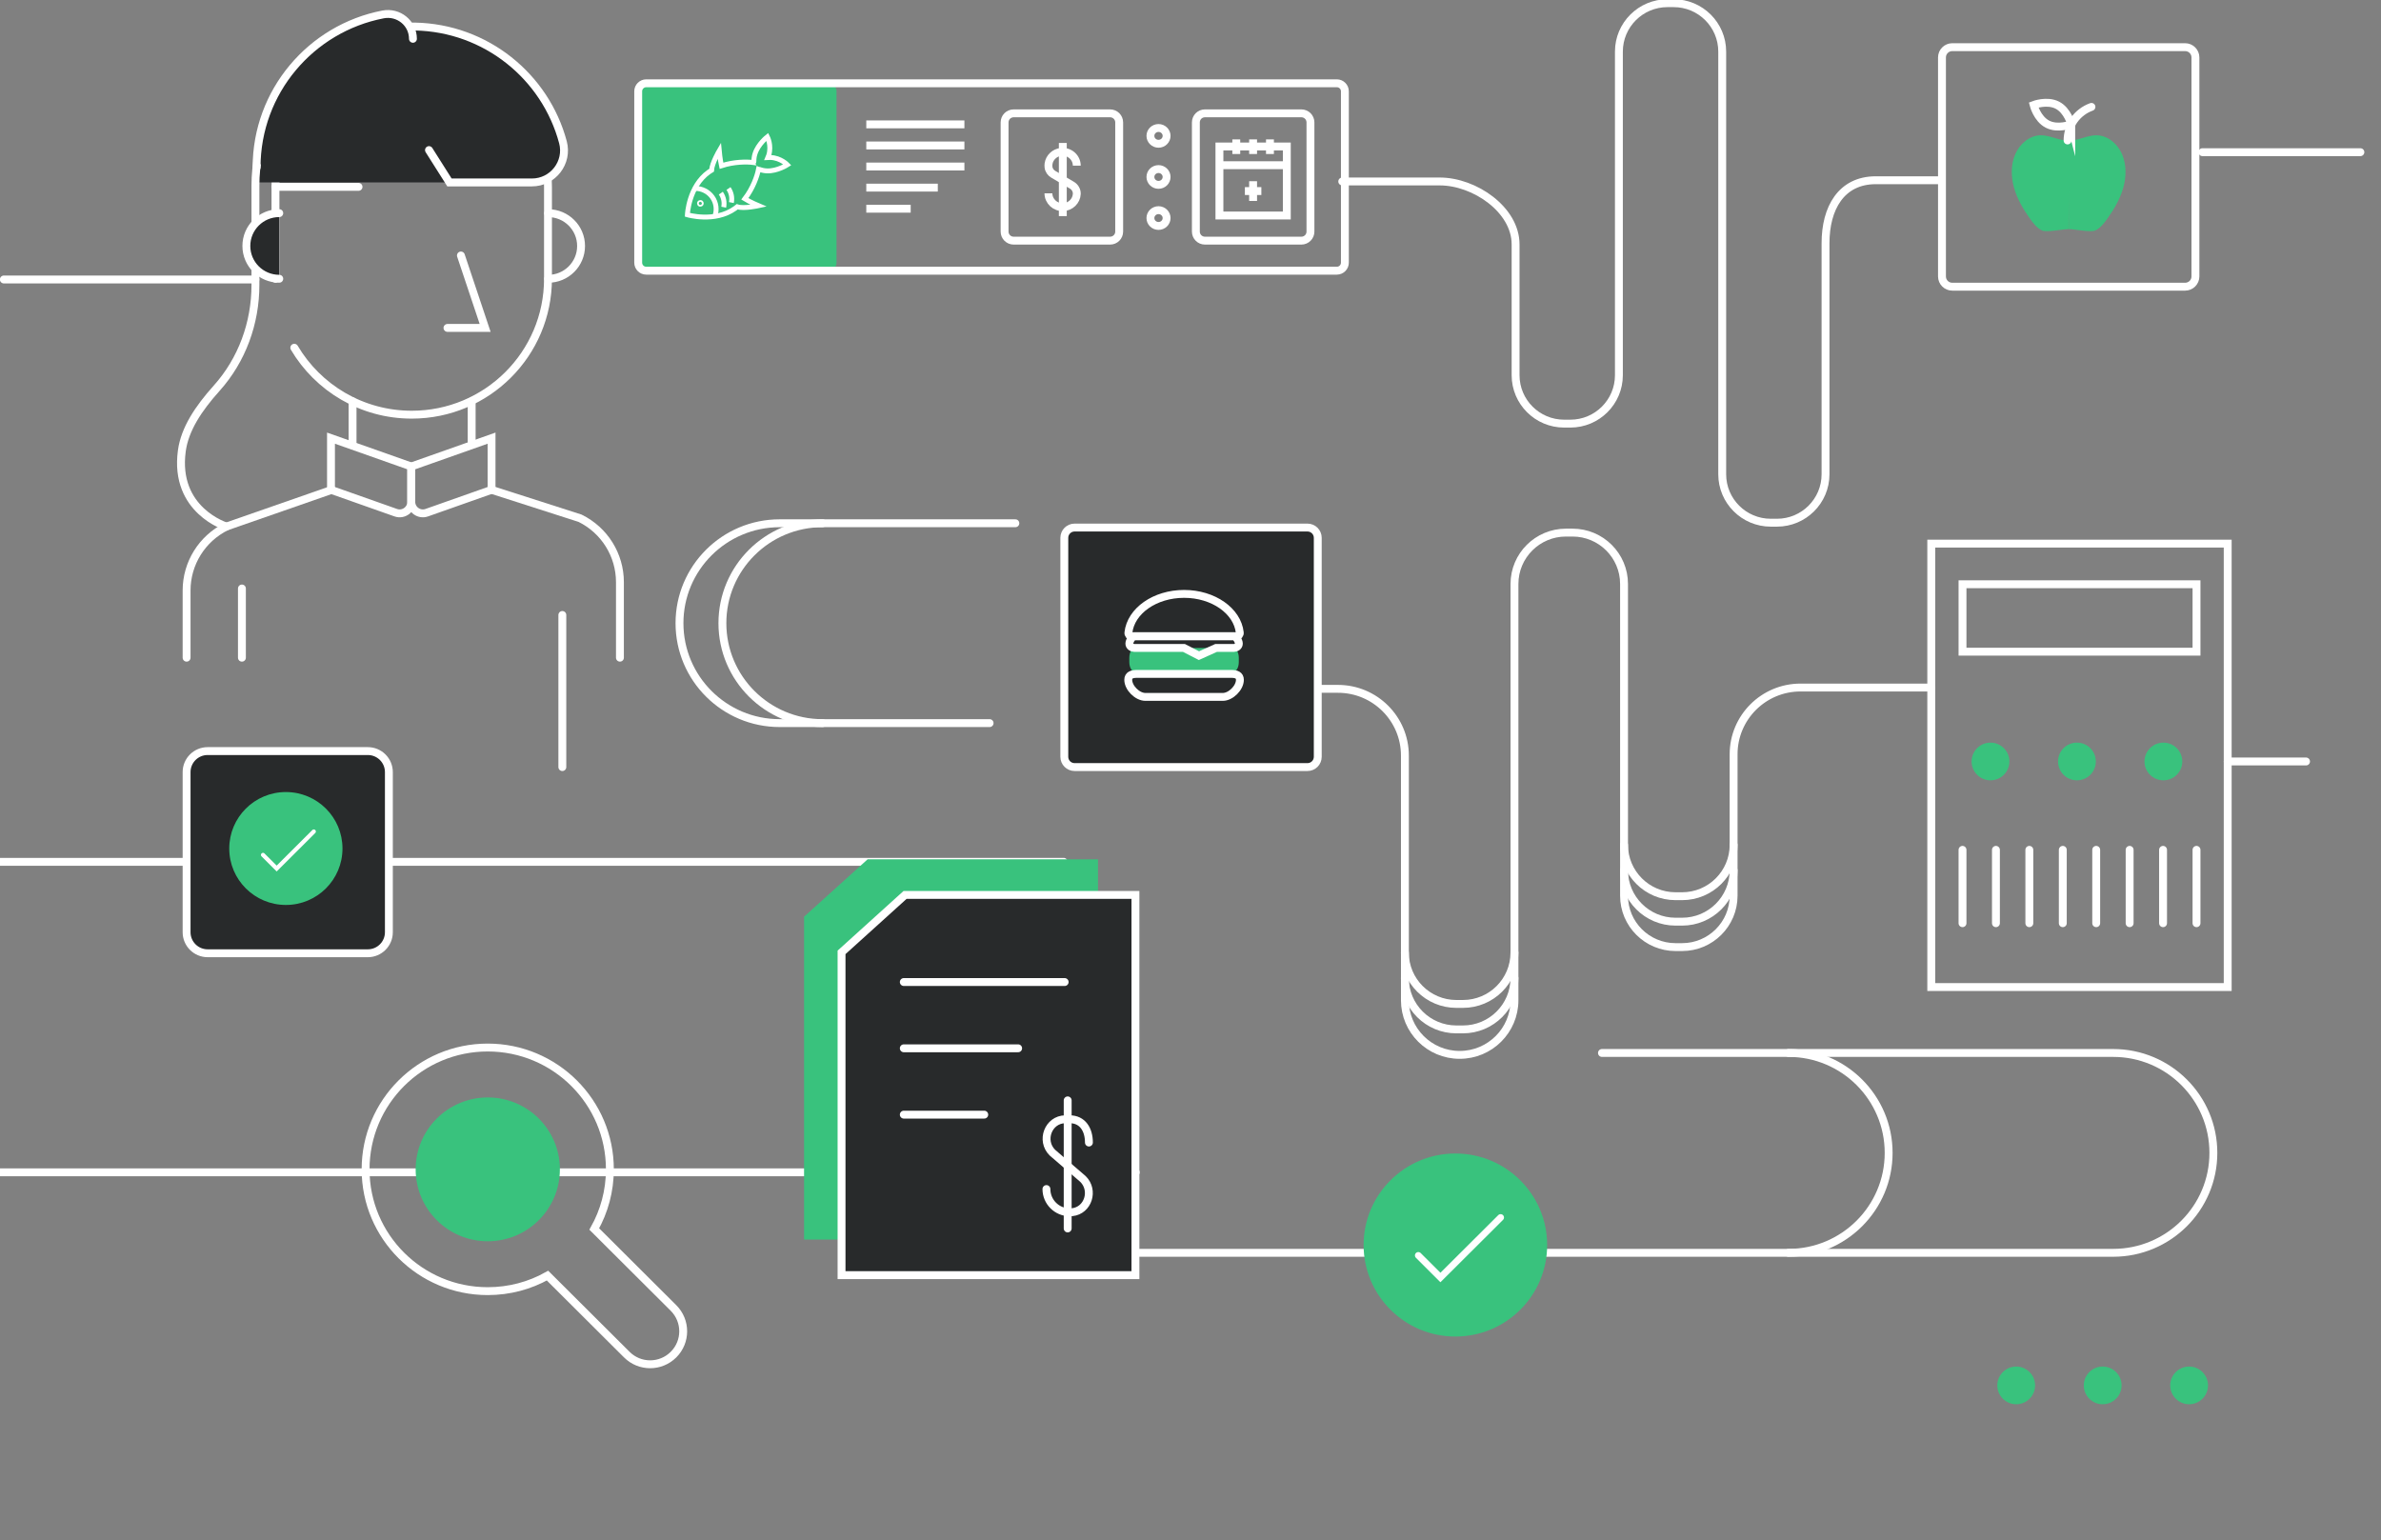 <?xml version="1.0" encoding="UTF-8"?> <svg xmlns="http://www.w3.org/2000/svg" width="453" height="293" viewBox="0 0 453 293" fill="none"><rect x="0" y="0" width="453" height="293" fill="#808080" stroke="none"/><g clip-path="url(#clip0_12217_12071)"><path d="M188.278 137.578H148.342C137.814 137.578 129.277 129.065 129.277 118.566C129.277 108.067 137.814 99.555 148.342 99.555H193.178" stroke="white" stroke-width="1.5" stroke-miterlimit="10" stroke-linecap="round"></path><path d="M156.506 99.555C145.978 99.555 137.441 108.067 137.441 118.566C137.441 129.065 145.978 137.578 156.506 137.578" stroke="white" stroke-width="1.5" stroke-miterlimit="10" stroke-linecap="round"></path><path d="M216.027 238.36H402.043C412.572 238.36 421.108 229.848 421.108 219.349C421.108 208.85 412.572 200.337 402.043 200.337H304.783" stroke="white" stroke-width="1.5" stroke-miterlimit="10" stroke-linecap="round"></path><path d="M340.262 200.337C350.79 200.337 359.327 208.849 359.327 219.348C359.327 229.847 350.79 238.36 340.262 238.36" stroke="white" stroke-width="1.5" stroke-miterlimit="10" stroke-linecap="round"></path><path d="M-3.684 163.97H202.369" stroke="white" stroke-width="1.5" stroke-miterlimit="10" stroke-linecap="round"></path><path d="M-0.152 223.047H216.081" stroke="white" stroke-width="1.5" stroke-miterlimit="10" stroke-linecap="round"></path><path d="M423.836 144.878H438.738" stroke="white" stroke-width="1.5" stroke-miterlimit="10" stroke-linecap="round"></path><path d="M419.023 28.953H449.079" stroke="white" stroke-width="1.5" stroke-miterlimit="10" stroke-linecap="round"></path><path d="M0.73 53.173H48.587" stroke="white" stroke-width="1.5" stroke-miterlimit="10" stroke-linecap="round"></path><path d="M92.802 236.163C100.379 236.163 106.521 230.038 106.521 222.482C106.521 214.926 100.379 208.801 92.802 208.801C85.225 208.801 79.082 214.926 79.082 222.482C79.082 230.038 85.225 236.163 92.802 236.163Z" fill="#39C27D"></path><path d="M128.142 257.726C125.68 260.182 121.704 260.182 119.25 257.726L104.169 242.697C100.808 244.587 96.921 245.653 92.79 245.653C79.962 245.653 69.555 235.283 69.555 222.482C69.555 209.681 79.954 199.303 92.79 199.303C105.627 199.303 116.034 209.681 116.034 222.482C116.034 226.601 114.949 230.477 113.062 233.829L128.142 248.859C130.596 251.314 130.596 255.279 128.142 257.726Z" stroke="white" stroke-width="1.5" stroke-miterlimit="10" stroke-linecap="round"></path><path d="M255.371 34.526H273.918C280.551 34.526 288.35 39.888 288.35 46.494V71.385C288.35 76.473 292.488 80.6 297.591 80.6H298.765C303.867 80.6 308.006 76.473 308.006 71.385V9.82C308.006 4.733 312.145 0.606 317.247 0.606H318.421C323.524 0.606 327.662 4.733 327.662 9.82V90.235C327.662 95.323 331.801 99.45 336.903 99.45H338.077C343.18 99.45 347.318 95.323 347.318 90.235V46.26C347.318 39.646 350.266 34.291 356.891 34.291H369.226" stroke="white" stroke-width="1.5" stroke-miterlimit="10" stroke-linecap="round"></path><path d="M234.887 131.06H254.559C261.589 131.06 267.291 136.746 267.291 143.756V190.307C267.291 196.049 271.955 200.701 277.714 200.701C283.472 200.701 288.137 196.049 288.137 190.307V111.104C288.137 105.709 292.527 101.332 297.937 101.332H299.184C304.594 101.332 308.984 105.709 308.984 111.104V170.423C308.984 175.818 313.373 180.195 318.783 180.195H320.031C325.441 180.195 329.83 175.818 329.83 170.423V143.505C329.83 136.495 335.532 130.81 342.562 130.81H367.434" stroke="white" stroke-width="1.5" stroke-miterlimit="10" stroke-linecap="round"></path><path d="M267.285 186.083C267.285 191.478 271.675 195.855 277.085 195.855H278.332C283.742 195.855 288.132 191.478 288.132 186.083" stroke="white" stroke-width="1.5" stroke-miterlimit="10" stroke-linecap="round"></path><path d="M267.285 181.237C267.285 186.632 271.675 191.009 277.085 191.009H278.332C283.742 191.009 288.132 186.632 288.132 181.237" stroke="white" stroke-width="1.5" stroke-miterlimit="10" stroke-linecap="round"></path><path d="M417.899 111.16H373.379V123.985H417.899V111.16Z" stroke="white" stroke-width="1.5" stroke-miterlimit="10" stroke-linecap="round"></path><path d="M423.834 103.431H367.434V187.795H423.834V103.431Z" stroke="white" stroke-width="1.5" stroke-miterlimit="10" stroke-linecap="round"></path><path d="M373.379 161.693V175.648" stroke="white" stroke-width="1.5" stroke-miterlimit="10" stroke-linecap="round"></path><path d="M379.738 161.693V175.648" stroke="white" stroke-width="1.5" stroke-miterlimit="10" stroke-linecap="round"></path><path d="M392.461 161.693V175.648" stroke="white" stroke-width="1.5" stroke-miterlimit="10" stroke-linecap="round"></path><path d="M398.816 161.693V175.648" stroke="white" stroke-width="1.5" stroke-miterlimit="10" stroke-linecap="round"></path><path d="M405.176 161.693V175.648" stroke="white" stroke-width="1.5" stroke-miterlimit="10" stroke-linecap="round"></path><path d="M417.898 161.693V175.648" stroke="white" stroke-width="1.5" stroke-miterlimit="10" stroke-linecap="round"></path><path d="M411.535 161.693V175.648" stroke="white" stroke-width="1.5" stroke-miterlimit="10" stroke-linecap="round"></path><path d="M386.094 161.693V175.648" stroke="white" stroke-width="1.5" stroke-miterlimit="10" stroke-linecap="round"></path><path d="M378.701 148.464C380.687 148.464 382.297 146.859 382.297 144.878C382.297 142.898 380.687 141.292 378.701 141.292C376.715 141.292 375.105 142.898 375.105 144.878C375.105 146.859 376.715 148.464 378.701 148.464Z" fill="#39C27D"></path><path d="M395.151 148.464C397.137 148.464 398.747 146.859 398.747 144.878C398.747 142.898 397.137 141.292 395.151 141.292C393.165 141.292 391.555 142.898 391.555 144.878C391.555 146.859 393.165 148.464 395.151 148.464Z" fill="#39C27D"></path><path d="M411.6 148.464C413.586 148.464 415.196 146.859 415.196 144.878C415.196 142.898 413.586 141.292 411.6 141.292C409.614 141.292 408.004 142.898 408.004 144.878C408.004 146.859 409.614 148.464 411.6 148.464Z" fill="#39C27D"></path><path d="M383.596 267.172C385.582 267.172 387.192 265.566 387.192 263.586C387.192 261.605 385.582 260 383.596 260C381.61 260 380 261.605 380 263.586C380 265.566 381.61 267.172 383.596 267.172Z" fill="#39C27D"></path><path d="M400.049 267.172C402.035 267.172 403.645 265.566 403.645 263.586C403.645 261.605 402.035 260 400.049 260C398.063 260 396.453 261.605 396.453 263.586C396.453 265.566 398.063 267.172 400.049 267.172Z" fill="#39C27D"></path><path d="M416.494 267.172C418.48 267.172 420.09 265.566 420.09 263.586C420.09 261.605 418.48 260 416.494 260C414.508 260 412.898 261.605 412.898 263.586C412.898 265.566 414.508 267.172 416.494 267.172Z" fill="#39C27D"></path><path d="M152.977 174.413L165.068 163.494H208.9V235.832H152.977V174.413Z" fill="#39C27D"></path><path d="M160.109 181.197L172.193 170.27H216.024V242.608H160.109V181.197Z" fill="#282A2B" stroke="white" stroke-width="1.5" stroke-miterlimit="10" stroke-linecap="round"></path><path d="M171.953 186.842H202.559" stroke="white" stroke-width="1.5" stroke-miterlimit="10" stroke-linecap="round"></path><path d="M171.953 199.449H193.707" stroke="white" stroke-width="1.5" stroke-miterlimit="10" stroke-linecap="round"></path><path d="M171.953 212.072H187.26" stroke="white" stroke-width="1.5" stroke-miterlimit="10" stroke-linecap="round"></path><path d="M207.173 217.378C207.173 214.931 205.982 212.952 203.528 212.952C203.504 212.952 202.686 212.952 202.661 212.952C199.43 213.001 197.932 217.014 200.216 219.292L206.063 224.331C208.225 226.488 207.027 230.316 203.99 230.631C203.836 230.647 203.682 230.655 203.528 230.655C201.074 230.655 199.09 228.676 199.09 226.229" stroke="white" stroke-width="1.5" stroke-miterlimit="10" stroke-linecap="round"></path><path d="M203.133 209.358V233.724" stroke="white" stroke-width="1.5" stroke-miterlimit="10" stroke-linecap="round"></path><path d="M276.895 254.29C286.538 254.29 294.356 246.495 294.356 236.878C294.356 227.262 286.538 219.466 276.895 219.466C267.251 219.466 259.434 227.262 259.434 236.878C259.434 246.495 267.251 254.29 276.895 254.29Z" fill="#39C27D"></path><path d="M269.84 238.856L274.051 243.056L285.503 231.644" stroke="white" stroke-width="1.28" stroke-miterlimit="10" stroke-linecap="round"></path><path d="M157.624 15.845H122.953C122.107 15.845 121.422 16.529 121.422 17.372V49.975C121.422 50.818 122.107 51.502 122.953 51.502H157.624C158.469 51.502 159.155 50.818 159.155 49.975V17.372C159.155 16.529 158.469 15.845 157.624 15.845Z" fill="#39C27D"></path><path d="M132.273 35.85C133.513 35.85 134.736 36.415 135.513 37.498C136.307 38.604 136.436 39.977 135.999 41.164" stroke="white" stroke-width="0.93" stroke-miterlimit="10"></path><path d="M133.384 38.596C133.44 38.669 133.424 38.782 133.343 38.83C133.262 38.879 133.157 38.871 133.108 38.79C133.06 38.709 133.068 38.604 133.149 38.556C133.23 38.507 133.335 38.515 133.384 38.596Z" stroke="white" stroke-width="0.93" stroke-miterlimit="10"></path><path d="M146.578 29.962C146.416 29.962 146.254 29.962 146.101 29.971C146.165 29.825 146.222 29.672 146.262 29.518C146.838 27.661 145.995 26.029 145.995 26.029C145.995 26.029 144.213 27.419 143.638 29.284C143.476 29.793 143.428 30.286 143.436 30.738C143.452 30.875 143.347 30.827 143.363 30.924C142.092 30.754 139.686 30.754 137.265 31.537C136.989 30.31 136.843 28.678 136.843 28.678C136.843 28.678 135.459 31.045 135.386 32.377C135.207 32.482 135.029 32.595 134.859 32.725C131.004 35.471 130.777 40.865 130.777 40.865C130.777 40.865 135.969 42.408 139.824 39.67C139.978 39.565 140.115 39.452 140.261 39.339C141.476 39.767 144.319 39.137 144.319 39.137C144.319 39.137 142.772 38.483 141.711 37.829C143.266 35.794 144.051 33.508 144.303 32.24C144.4 32.288 144.384 32.167 144.505 32.232C144.926 32.385 145.412 32.498 145.947 32.515C147.898 32.579 149.802 31.352 149.802 31.352C149.802 31.352 148.538 30.027 146.578 29.962Z" stroke="white" stroke-width="0.93" stroke-miterlimit="10"></path><path d="M137.141 36.747C137.691 37.538 137.87 38.507 137.691 39.42" stroke="white" stroke-width="0.93" stroke-miterlimit="10"></path><path d="M138.602 35.866C139.152 36.658 139.33 37.627 139.152 38.539" stroke="white" stroke-width="0.93" stroke-miterlimit="10"></path><path d="M254.341 15.845H122.953C122.107 15.845 121.422 16.529 121.422 17.372V49.975C121.422 50.818 122.107 51.502 122.953 51.502H254.341C255.187 51.502 255.872 50.818 255.872 49.975V17.372C255.872 16.529 255.187 15.845 254.341 15.845Z" stroke="white" stroke-width="1.5" stroke-miterlimit="10"></path><path d="M244.824 27.871H232.004V41.003H244.824V27.871Z" stroke="white" stroke-width="1.5" stroke-miterlimit="10"></path><path d="M232.004 31.432H244.824" stroke="white" stroke-width="1.5" stroke-miterlimit="10"></path><path d="M236.848 36.351H239.982" stroke="white" stroke-width="1.5" stroke-miterlimit="10"></path><path d="M238.41 38.233V34.477" stroke="white" stroke-width="1.5" stroke-miterlimit="10"></path><path d="M238.41 26.522V29.3" stroke="white" stroke-width="1.5" stroke-miterlimit="10"></path><path d="M235.211 26.522V29.3" stroke="white" stroke-width="1.5" stroke-miterlimit="10"></path><path d="M241.617 26.522V29.3" stroke="white" stroke-width="1.5" stroke-miterlimit="10"></path><path d="M247.597 21.563H229.245C228.292 21.563 227.52 22.334 227.52 23.284V44.063C227.52 45.014 228.292 45.784 229.245 45.784H247.597C248.549 45.784 249.322 45.014 249.322 44.063V23.284C249.322 22.334 248.549 21.563 247.597 21.563Z" stroke="white" stroke-width="1.5" stroke-miterlimit="10"></path><path d="M220.414 27.354C221.264 27.354 221.953 26.681 221.953 25.852C221.953 25.022 221.264 24.35 220.414 24.35C219.564 24.35 218.875 25.022 218.875 25.852C218.875 26.681 219.564 27.354 220.414 27.354Z" stroke="white" stroke-width="1.5" stroke-miterlimit="10"></path><path d="M220.414 35.172C221.264 35.172 221.953 34.499 221.953 33.669C221.953 32.84 221.264 32.167 220.414 32.167C219.564 32.167 218.875 32.84 218.875 33.669C218.875 34.499 219.564 35.172 220.414 35.172Z" stroke="white" stroke-width="1.5" stroke-miterlimit="10"></path><path d="M220.414 42.989C221.264 42.989 221.953 42.317 221.953 41.487C221.953 40.658 221.264 39.985 220.414 39.985C219.564 39.985 218.875 40.658 218.875 41.487C218.875 42.317 219.564 42.989 220.414 42.989Z" stroke="white" stroke-width="1.5" stroke-miterlimit="10"></path><path d="M211.206 21.563H192.854C191.901 21.563 191.129 22.334 191.129 23.284V44.063C191.129 45.014 191.901 45.784 192.854 45.784H211.206C212.159 45.784 212.931 45.014 212.931 44.063V23.284C212.931 22.334 212.159 21.563 211.206 21.563Z" stroke="white" stroke-width="1.5" stroke-miterlimit="10"></path><path d="M204.864 31.521C204.864 29.962 203.487 28.727 201.859 28.904C200.652 29.034 199.664 29.971 199.494 31.142C199.462 31.368 199.462 31.594 199.486 31.804C199.551 32.377 199.907 32.878 200.409 33.169L203.924 35.228C204.515 35.575 204.888 36.205 204.864 36.876C204.864 36.884 204.864 36.9 204.864 36.908C204.799 38.249 203.665 39.355 202.296 39.412C200.75 39.484 199.47 38.273 199.47 36.779" stroke="white" stroke-width="1.5" stroke-miterlimit="10"></path><path d="M202.207 27.2V41.116" stroke="white" stroke-width="1.5" stroke-miterlimit="10"></path><path d="M164.816 27.677H183.484" stroke="white" stroke-width="1.5" stroke-miterlimit="10"></path><path d="M164.816 23.663H183.484" stroke="white" stroke-width="1.5" stroke-miterlimit="10"></path><path d="M164.816 31.683H183.484" stroke="white" stroke-width="1.5" stroke-miterlimit="10"></path><path d="M164.816 35.697H178.423" stroke="white" stroke-width="1.5" stroke-miterlimit="10"></path><path d="M164.816 39.71H173.264" stroke="white" stroke-width="1.5" stroke-miterlimit="10"></path><path d="M415.734 8.973H371.433C370.35 8.973 369.473 9.848 369.473 10.927V52.592C369.473 53.671 370.35 54.546 371.433 54.546H415.734C416.816 54.546 417.694 53.671 417.694 52.592V10.927C417.694 9.848 416.816 8.973 415.734 8.973Z" stroke="white" stroke-width="1.5" stroke-miterlimit="10" stroke-linecap="round"></path><path d="M393.531 26.708C394.139 26.74 394.762 26.643 395.354 26.498C396.536 26.199 397.694 25.722 398.909 25.739C400.974 25.771 402.861 27.322 403.728 29.324C404.602 31.327 404.554 33.685 403.946 35.793C403.339 37.901 402.213 39.799 400.966 41.56C400.342 42.44 399.654 43.32 398.723 43.813C397.816 44.289 394.608 43.563 393.596 43.603" fill="#39C27D"></path><path d="M393.617 26.708C393.01 26.74 392.386 26.643 391.795 26.498C390.613 26.199 389.455 25.722 388.24 25.739C386.175 25.771 384.287 27.322 383.421 29.324C382.546 31.327 382.595 33.685 383.202 35.793C383.81 37.901 384.935 39.799 386.183 41.56C386.806 42.44 387.495 43.32 388.426 43.813C389.333 44.289 392.54 43.563 393.553 43.603" fill="#39C27D"></path><path d="M393.367 26.724C393.367 25.335 393.813 23.946 394.623 22.815C395.432 21.684 396.599 20.804 397.911 20.336" stroke="white" stroke-width="1.5" stroke-miterlimit="10" stroke-linecap="round"></path><path d="M394.066 23.663C394.066 23.663 391.523 24.64 389.546 23.623C387.57 22.605 386.906 19.972 386.906 19.972C386.906 19.972 389.449 18.995 391.425 20.013C393.402 21.03 394.066 23.671 394.066 23.671V23.663Z" stroke="white" stroke-width="1.5" stroke-miterlimit="10" stroke-linecap="round"></path><path d="M248.753 100.371H204.452C203.37 100.371 202.492 101.246 202.492 102.325V143.99C202.492 145.069 203.37 145.944 204.452 145.944H248.753C249.836 145.944 250.713 145.069 250.713 143.99V102.325C250.713 101.246 249.836 100.371 248.753 100.371Z" fill="#282A2B" stroke="white" stroke-width="1.5" stroke-miterlimit="10" stroke-linecap="round"></path><path d="M231.365 123.283H234.58C235.188 123.283 235.69 124.123 235.69 125.156V125.972C235.69 127.006 235.196 127.846 234.58 127.846H215.969C215.362 127.846 214.859 127.006 214.859 125.972V125.156C214.859 124.123 215.353 123.283 215.969 123.283H224.943" fill="#39C27D"></path><path d="M234.766 123.275H231.373L228.109 124.745L225.25 123.275H215.799C215.45 123.275 214.867 123.016 214.867 122.459C214.867 121.902 215.45 121.054 215.799 121.054H234.766C235.114 121.054 235.698 121.902 235.698 122.459C235.698 123.016 235.114 123.275 234.766 123.275Z" stroke="white" stroke-width="1.5" stroke-miterlimit="10" stroke-linecap="round"></path><path d="M235.308 121.046H215.255C214.914 121.046 214.647 120.723 214.688 120.359C215.149 116.232 219.717 112.994 225.281 112.994C230.845 112.994 235.421 116.232 235.874 120.359C235.915 120.723 235.648 121.046 235.308 121.046Z" stroke="white" stroke-width="1.5" stroke-miterlimit="10" stroke-linecap="round"></path><path d="M232.644 132.594H217.92C216.389 132.594 214.656 130.866 214.656 129.34C214.656 128.443 215.385 128.217 216.276 128.217H234.28C235.179 128.217 235.9 128.451 235.9 129.34C235.9 130.866 234.167 132.594 232.636 132.594H232.644Z" stroke="white" stroke-width="1.5" stroke-miterlimit="10" stroke-linecap="round"></path><path d="M308.984 165.585C308.984 170.98 313.374 175.358 318.784 175.358H320.031C325.441 175.358 329.831 170.98 329.831 165.585" stroke="white" stroke-width="1.5" stroke-miterlimit="10" stroke-linecap="round"></path><path d="M308.984 160.74C308.984 166.135 313.374 170.512 318.784 170.512H320.031C325.441 170.512 329.831 166.135 329.831 160.74" stroke="white" stroke-width="1.5" stroke-miterlimit="10" stroke-linecap="round"></path><path d="M52.41 53.044V35.551C52.41 21.273 64.016 9.699 78.335 9.699C92.654 9.699 104.259 21.273 104.259 35.551V38.022V53.044C104.259 67.323 92.654 78.896 78.335 78.896C68.819 78.896 60.493 73.784 55.99 66.16" stroke="white" stroke-width="1.5" stroke-miterlimit="10" stroke-linecap="round"></path><path d="M85.732 34.703H102.197C105.679 34.703 108.352 31.505 107.582 28.121C104.578 14.909 92.729 5.04 78.564 5.04C62.131 5.04 48.809 18.325 48.809 34.711" fill="#282A2B"></path><path d="M104.293 53.044C107.751 53.044 110.553 50.25 110.553 46.801C110.553 43.353 107.751 40.559 104.293 40.559" stroke="white" stroke-width="1.5" stroke-miterlimit="10" stroke-linecap="round"></path><path d="M67.078 84.598V76.352" stroke="white" stroke-width="1.5" stroke-miterlimit="10" stroke-linecap="round"></path><path d="M89.738 76.352V84.598" stroke="white" stroke-width="1.5" stroke-miterlimit="10" stroke-linecap="round"></path><path d="M62.973 93.191V83.362L78.247 88.757V95.46C78.247 96.987 76.733 98.053 75.299 97.544L62.973 93.191Z" stroke="white" stroke-width="1.5" stroke-miterlimit="10" stroke-linecap="round"></path><path d="M93.521 93.191V83.362L78.246 88.757V95.46C78.246 96.987 79.761 98.053 81.194 97.544L93.521 93.191Z" stroke="white" stroke-width="1.5" stroke-miterlimit="10" stroke-linecap="round"></path><path d="M93.519 93.191L110.365 98.602C115.006 100.887 117.946 105.596 117.946 110.765V125.132" stroke="white" stroke-width="1.5" stroke-miterlimit="10" stroke-linecap="round"></path><path d="M63.133 93.191L43.081 100.177C38.44 102.462 35.5 107.171 35.5 112.34V125.132" stroke="white" stroke-width="1.5" stroke-miterlimit="10" stroke-linecap="round"></path><path d="M46.027 111.968V125.132" stroke="white" stroke-width="1.5" stroke-miterlimit="10" stroke-linecap="round"></path><path d="M106.988 117.007V145.944" stroke="white" stroke-width="1.5" stroke-miterlimit="10" stroke-linecap="round"></path><path d="M87.692 48.61L92.3 62.388H85.133" stroke="white" stroke-width="1.5" stroke-miterlimit="10" stroke-linecap="round"></path><path d="M43.082 100.177C43.082 100.177 33.055 97.14 34.594 85.785C35.153 81.642 37.753 77.725 41.219 73.865C46.046 68.486 48.597 61.452 48.597 54.231V35.293C48.597 18.656 62.252 4.725 78.928 5.048C92.453 5.306 103.767 14.561 107.104 27.063C108.132 30.924 105.201 34.711 101.2 34.711H85.512L81.617 28.557" stroke="white" stroke-width="1.5" stroke-miterlimit="10" stroke-linecap="round"></path><path d="M53.132 40.55C49.673 40.55 46.871 43.345 46.871 46.793C46.871 50.242 49.673 53.036 53.132 53.036" fill="#282A2B"></path><path d="M53.132 40.55C49.673 40.55 46.871 43.345 46.871 46.793C46.871 50.242 49.673 53.036 53.132 53.036" stroke="white" stroke-width="1.5" stroke-linecap="round" stroke-linejoin="round"></path><path d="M48.816 31.868C48.816 17.42 59.167 5.387 72.878 2.746C75.818 2.18 78.564 4.393 78.564 7.381" fill="#282A2B"></path><path d="M48.816 31.868C48.816 17.42 59.167 5.387 72.878 2.746C75.818 2.18 78.564 4.393 78.564 7.381" stroke="white" stroke-width="1.5" stroke-linecap="round" stroke-linejoin="round"></path><path d="M52.41 35.551H68.211" stroke="white" stroke-width="1.5" stroke-linecap="round" stroke-linejoin="round"></path><path d="M69.986 142.9H39.5C37.291 142.9 35.5 144.691 35.5 146.9V177.366C35.5 179.576 37.291 181.366 39.5 181.366H69.986C72.195 181.366 73.986 179.576 73.986 177.366V146.9C73.986 144.691 72.195 142.9 69.986 142.9Z" fill="#282A2B" stroke="white" stroke-width="1.5" stroke-miterlimit="10" stroke-linecap="round"></path><path d="M54.389 172.176C60.338 172.176 65.16 167.367 65.16 161.434C65.16 155.502 60.338 150.693 54.389 150.693C48.44 150.693 43.617 155.502 43.617 161.434C43.617 167.367 48.44 172.176 54.389 172.176Z" fill="#39C27D"></path><path d="M50.039 162.654L52.639 165.246L59.701 158.204" stroke="white" stroke-width="0.79" stroke-miterlimit="10" stroke-linecap="round"></path></g><defs><clipPath id="clip0_12217_12071"><rect width="467" height="453" fill="white" transform="translate(-14)"></rect></clipPath></defs></svg> 
